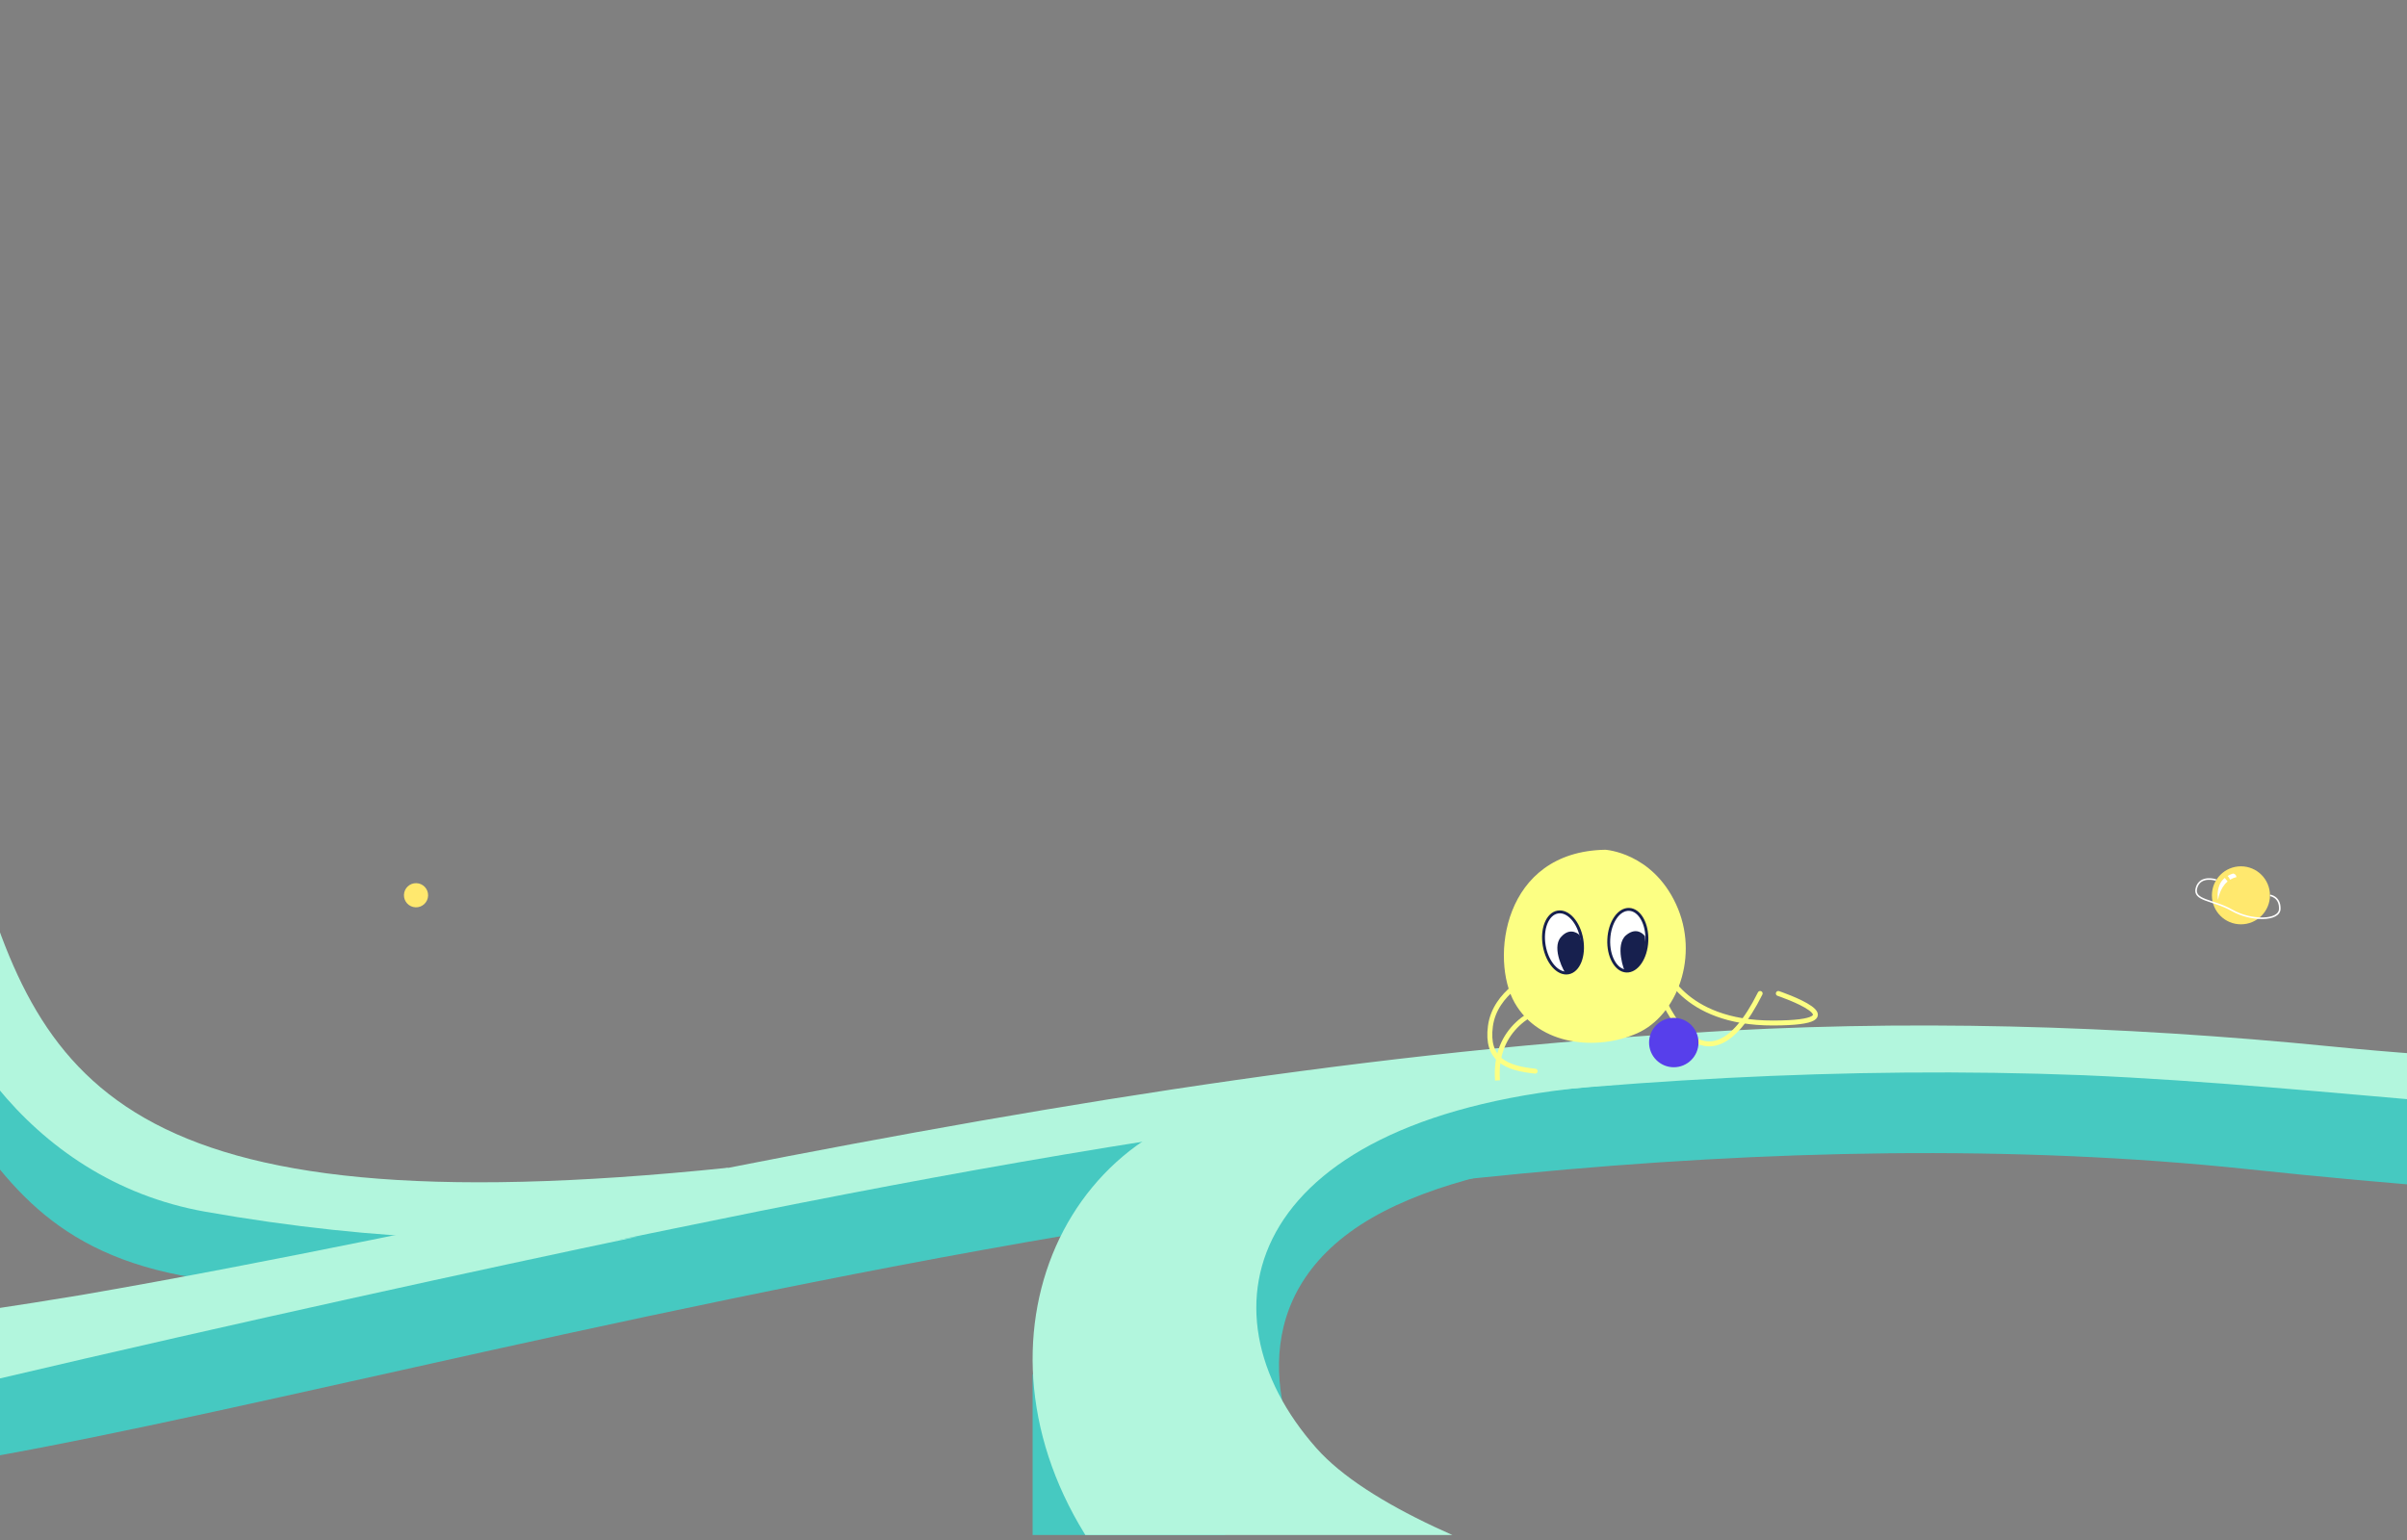 <svg width="375" height="240" viewBox="0 0 375 240" fill="none" xmlns="http://www.w3.org/2000/svg">
<rect x="0" y="0" width="375" height="240" fill="#808080" stroke="none"/>
<g clip-path="url(#clip0_2934_2041)">
<path d="M349.127 144.05C351.624 144.05 353.648 142.027 353.648 139.53C353.648 137.033 351.624 135.01 349.127 135.01C346.63 135.01 344.605 137.033 344.605 139.53C344.605 142.027 346.63 144.05 349.127 144.05Z" fill="#FFE86E"/>
<path d="M353.666 139.543C353.666 139.543 355.235 139.73 355.18 141.644C355.125 143.559 350.677 143.556 347.737 141.871C344.797 140.185 341.621 140.396 342.204 138.367C342.786 136.338 345.255 137.147 345.255 137.147" stroke="white" stroke-width="0.248" stroke-miterlimit="10"/>
<path d="M347.442 137.098C347.305 136.807 347.156 136.619 347.052 136.513C347.523 136.237 347.929 136.133 347.929 136.133C348.441 136.263 348.421 136.7 348.421 136.7C348.046 136.783 347.726 136.926 347.442 137.098Z" fill="white"/>
<path d="M345.811 137.865C345.996 137.415 346.295 137.072 346.612 136.814C346.748 137.007 346.925 137.223 347.052 137.373C345.775 138.44 345.569 140.245 345.569 140.245C345.494 139.98 345.364 138.957 345.811 137.865Z" fill="white"/>
<circle cx="16.877" cy="220.506" r="2.69" transform="rotate(1.803 16.877 220.506)" fill="#573FEB"/>
<circle cx="64.815" cy="139.518" r="1.883" transform="rotate(1.803 64.815 139.518)" fill="#FFE86E"/>
<path d="M610.7 144.855L481.843 170.68L379.097 165.265C379.097 165.265 321.499 162.222 288.438 162.514C255.384 162.806 151.403 179.812 151.403 179.812L37.149 204.178C37.149 204.178 -5.294 211.152 -23.262 213.514C-37.559 215.393 -50.883 214.779 -59.83 212.376C-59.964 211.872 -60.153 211.311 -60.401 210.678C-65.233 198.343 -57.679 182.106 -57.679 182.106L-56.194 161.204L-64.75 176.743C-64.75 176.743 -71.326 195.747 -72.273 202.878C-72.434 204.074 -72.066 205.433 -71.373 206.806C-75.609 203.762 -77.004 195.526 -77.004 195.526C-77.004 195.526 -79.192 217.98 -75.819 221.181C-73.567 223.319 -64.196 231.829 -30.357 230.667C28.328 228.652 202.878 166.54 350.566 182.247C532.687 201.616 614.197 165.667 614.197 165.667L679.029 159.65L641.098 152.118L610.7 144.855Z" fill="#46C9C1"/>
<path d="M99.924 192.597C99.933 192.595 99.942 192.593 99.951 192.591C99.942 192.593 99.933 192.595 99.924 192.597C51.866 202.661 -55.234 226.411 -99.393 240.951C-143.56 255.494 -182.332 290.733 -196.197 306.535L-220.138 280.482C-188.549 260.233 -103.814 217.226 -17.587 207.192C68.405 197.186 96.547 193.299 99.924 192.597Z" fill="#B2F6DD"/>
<path d="M-299.091 9.927L-298.871 2.936L-249.196 6.653C-230.092 9.677 -186.472 16.487 -164.821 19.537C-143.17 22.587 -126.137 36.096 -120.327 42.47L-115.178 49.899C-115.178 49.899 -115.44 58.234 -116.869 60.88C-121.299 69.085 -136.012 70.505 -151.567 77.282C-166.186 83.652 -166.568 89.281 -164.678 91.942L-145.061 101.441C-122.859 102.948 -75.393 106.165 -63.146 106.981C-50.899 107.797 -28.149 115.26 -18.305 118.889C-12.016 130.033 1.095 154.112 3.238 161.285C5.381 168.458 23.61 178.165 32.457 182.122L68.301 189.172C68.625 193.129 63.787 200.872 41.847 200.181C14.421 199.318 4.517 189.047 -4.244 176.66C-13.005 164.273 -10.97 159.492 -16.2 137.527C-21.429 115.561 -69.391 117.281 -90.364 116.621C-111.337 115.96 -138.343 118.878 -160.004 114.428C-177.332 110.868 -182.642 101.155 -183.132 96.744C-183.151 94.5 -183.106 89.101 -182.776 85.451C-182.446 81.801 -179.399 77.931 -177.917 76.453L-132.439 59.583C-128.61 60.511 -121.364 60.039 -123.009 50.729C-125.065 39.091 -155.959 28.698 -197.163 20.941C-230.126 14.736 -278.85 11.013 -299.091 9.927Z" fill="#46C9C1"/>
<path d="M-175.197 15.712C-220.327 6.109 -287.693 1.225 -315.734 -0.017L-298.359 3.76C-167.911 14.312 -146.843 26.779 -131.003 36.153L-130.896 36.216C-115.042 45.597 -122.296 53.712 -133.699 56.852C-145.102 59.992 -155.706 63.426 -167.715 68.7C-179.723 73.974 -190.078 86.567 -174.058 99.183C-158.037 111.799 -135.559 107.393 -85.548 108.968C-35.536 110.542 -16.197 119.194 -13.579 139.763C-11.205 158.409 3.873 183.849 31.977 188.836C58.527 193.548 85.09 194.456 100.541 190.995L113.474 181.982C17.885 191.891 5.902 168.393 -4.427 131.169C-16.029 89.356 -116.367 104.768 -148.984 97.819C-181.601 90.871 -171.926 74.22 -133.927 64.112C-95.929 54.004 -118.786 27.716 -175.197 15.712Z" fill="#B2F6DD"/>
<path d="M616.08 142.164C595.097 165.673 524.503 175.253 444.181 175.253C403.003 175.253 362.832 169.197 324.6 167.566C250.399 164.675 176.869 176.614 104.698 191.521C68.51 198.848 19.893 210.456 -16.253 214.726C-36.452 216.805 -83.9 221.67 -76.208 189.975C-75.543 187.286 -74.617 184.836 -73.658 182.454C-71.775 177.13 -64.002 163.796 -66.969 159.991C-67.806 159.008 -69.365 158.595 -70.83 158.177C-73.08 157.683 -75.365 157.443 -77.703 157.198C-87.718 156.22 -97.961 155.705 -108.071 155.261C-159.111 153.244 -210.321 153.296 -261.345 155.346C-301.885 157.238 -342.653 159.747 -382.362 167.64C-395.279 170.443 -418.096 175.597 -426.383 185.021C-427.743 186.785 -428.112 187.85 -427.93 189.666C-427.681 191.069 -427.06 192.339 -426.304 193.578C-412.573 215.033 -393.691 232.701 -376.572 251.962C-367.307 262.431 -357.436 274.087 -351.557 287.168C-345.262 301.242 -345.443 315.814 -355.282 328.385C-369.31 346.538 -399.668 357.283 -421.825 363.556C-443.39 369.38 -465.429 372.619 -487.479 375.439C-523.577 380.205 -573.725 384.057 -610.261 387.659C-679.552 394.351 -749.134 402.028 -816.245 419.774C-832.339 424.079 -848.284 429.126 -863.781 434.927C-893.963 446.371 -924.111 462.06 -946.97 483.428C-959.999 495.636 -970.378 509.638 -977.522 524.896L-1016.75 506.923C-1006.02 487.626 -991.288 470.238 -974.111 455.938C-949.258 435.281 -919.737 420.295 -889.068 409.11C-839.934 391.248 -787.725 382.009 -735.782 375.445C-654.165 365.152 -571.741 363.294 -490.153 355.259C-470.244 353.13 -450.164 350.548 -430.834 346.082C-421.383 343.85 -411.93 340.936 -402.923 337.525C-389.437 332.273 -367.485 322.627 -365.887 307.302C-364.425 292.31 -380.224 274.099 -390.01 262.444C-406.279 243.528 -424.544 225.537 -438.168 204.474L-440.238 201.157C-440.637 200.444 -441.048 199.767 -441.413 199.02C-441.767 198.252 -442.143 197.534 -442.436 196.699L-442.883 195.482C-443.852 192.344 -444.242 189.034 -443.64 185.752C-440.306 168.487 -416.229 161.406 -400.92 157.312C-375.613 151.038 -349.61 148.339 -323.673 146.198C-251.747 140.998 -179.55 141.431 -107.545 144.942C-97.171 145.543 -86.921 146.139 -76.542 147.277C-68.174 148.09 -58.287 149.995 -56.276 159.184C-54.198 169.51 -64.059 182.137 -66.549 192.203C-67.389 195.675 -67.855 199.065 -65.383 201.656C-64.22 202.876 -62.399 203.827 -60.733 204.471C-56.608 206.075 -51.736 206.702 -47.172 207.078C-27.318 208.276 -6.95 205.032 12.747 201.804C42.951 196.585 72.865 190.061 102.963 184.076C155.73 173.525 209.056 164.23 262.989 160.997C296.4 158.784 330.125 159.787 363.412 163.103C435.076 170.295 570.617 166.39 602.898 130.327C607.733 132.051 611.25 128.406 616.08 130.328L628.186 147.275L616.08 142.164Z" fill="#B2F6DD"/>
<path d="M160.877 275.739V214.137L196.812 244.128V275.739H160.877Z" fill="#46C9C1"/>
<path d="M210.286 192.045C227.579 179.356 263.139 178.668 278.992 178.131C261.428 176.518 226.012 169.785 222.986 170C219.203 170.269 201.909 174.57 186.778 194.734C174.672 210.865 194.163 226.369 205.422 232.104C199.838 224.039 192.992 204.735 210.286 192.045Z" fill="#46C9C1"/>
<path d="M205.116 225.714C220.597 243.151 278.492 256.749 301.338 258.273C348.192 266.701 337.094 279.983 329.837 288.669L329.828 288.68L281.717 308.592C257.885 299.623 204.094 275.764 179.582 252.084C148.941 222.485 158.886 182.122 188.183 172.973C217.479 163.824 304.563 164.632 249.464 169.206C194.365 173.781 185.764 203.918 205.116 225.714Z" fill="#B2F6DD"/>
<path d="M250.107 132.43C250.107 132.43 257.377 132.846 261.115 140.904C264.852 148.962 261.276 158.284 255.055 161.034C248.835 163.784 239.826 162.997 235.989 156.296C232.135 149.566 234.081 132.689 250.107 132.43Z" fill="#FCFF83"/>
<path d="M238.769 152.058C238.769 152.058 232.922 154.537 232.201 159.916C231.498 165.165 234.708 166.473 239.169 166.934" stroke="#FCFF83" stroke-width="0.77" stroke-miterlimit="10" stroke-linecap="round"/>
<path d="M242.545 156.569C239.208 157.082 232.689 160.162 233.305 168.376" stroke="#FCFF83" stroke-width="0.77"/>
<path d="M240.585 147.382C240.132 144.764 241.075 142.416 242.691 142.136C244.307 141.857 245.984 143.753 246.437 146.37C246.89 148.988 245.947 151.337 244.331 151.616C242.715 151.896 241.038 150 240.585 147.382Z" fill="white" stroke="#17204E" stroke-width="0.451" stroke-miterlimit="10"/>
<path d="M250.641 146.389C250.764 143.736 252.192 141.646 253.83 141.722C255.469 141.798 256.697 144.011 256.574 146.665C256.451 149.319 255.023 151.409 253.385 151.332C251.746 151.256 250.518 149.043 250.641 146.389Z" fill="white" stroke="#17204E" stroke-width="0.451" stroke-miterlimit="10"/>
<path d="M246.102 145.731C246.102 145.731 244.708 144.284 243.173 146.056C241.638 147.827 243.818 151.719 243.94 151.698C244.062 151.678 247.587 150.844 246.102 145.731Z" fill="#17204E"/>
<path d="M256.274 145.893C256.274 145.893 255.125 144.245 253.33 145.753C251.536 147.262 253.077 151.448 253.202 151.446C253.326 151.444 256.937 151.175 256.274 145.893Z" fill="#17204E"/>
<path d="M258.83 155.111C258.83 155.111 265.498 172.336 274.224 154.826" stroke="#FCFF83" stroke-width="0.77" stroke-miterlimit="10" stroke-linecap="round"/>
<path d="M259.106 150.49C259.106 150.49 261.905 159.46 276.245 159.43C290.584 159.4 277.056 154.828 277.056 154.828" stroke="#FCFF83" stroke-width="0.77" stroke-miterlimit="10" stroke-linecap="round"/>
<circle cx="260.768" cy="162.474" r="3.85" fill="#573FEB"/>
</g>
<defs>
<clipPath id="clip0_2934_2041">
<rect width="821.352" height="239.219" fill="white" transform="translate(-240)"/>
</clipPath>
</defs>
</svg>
